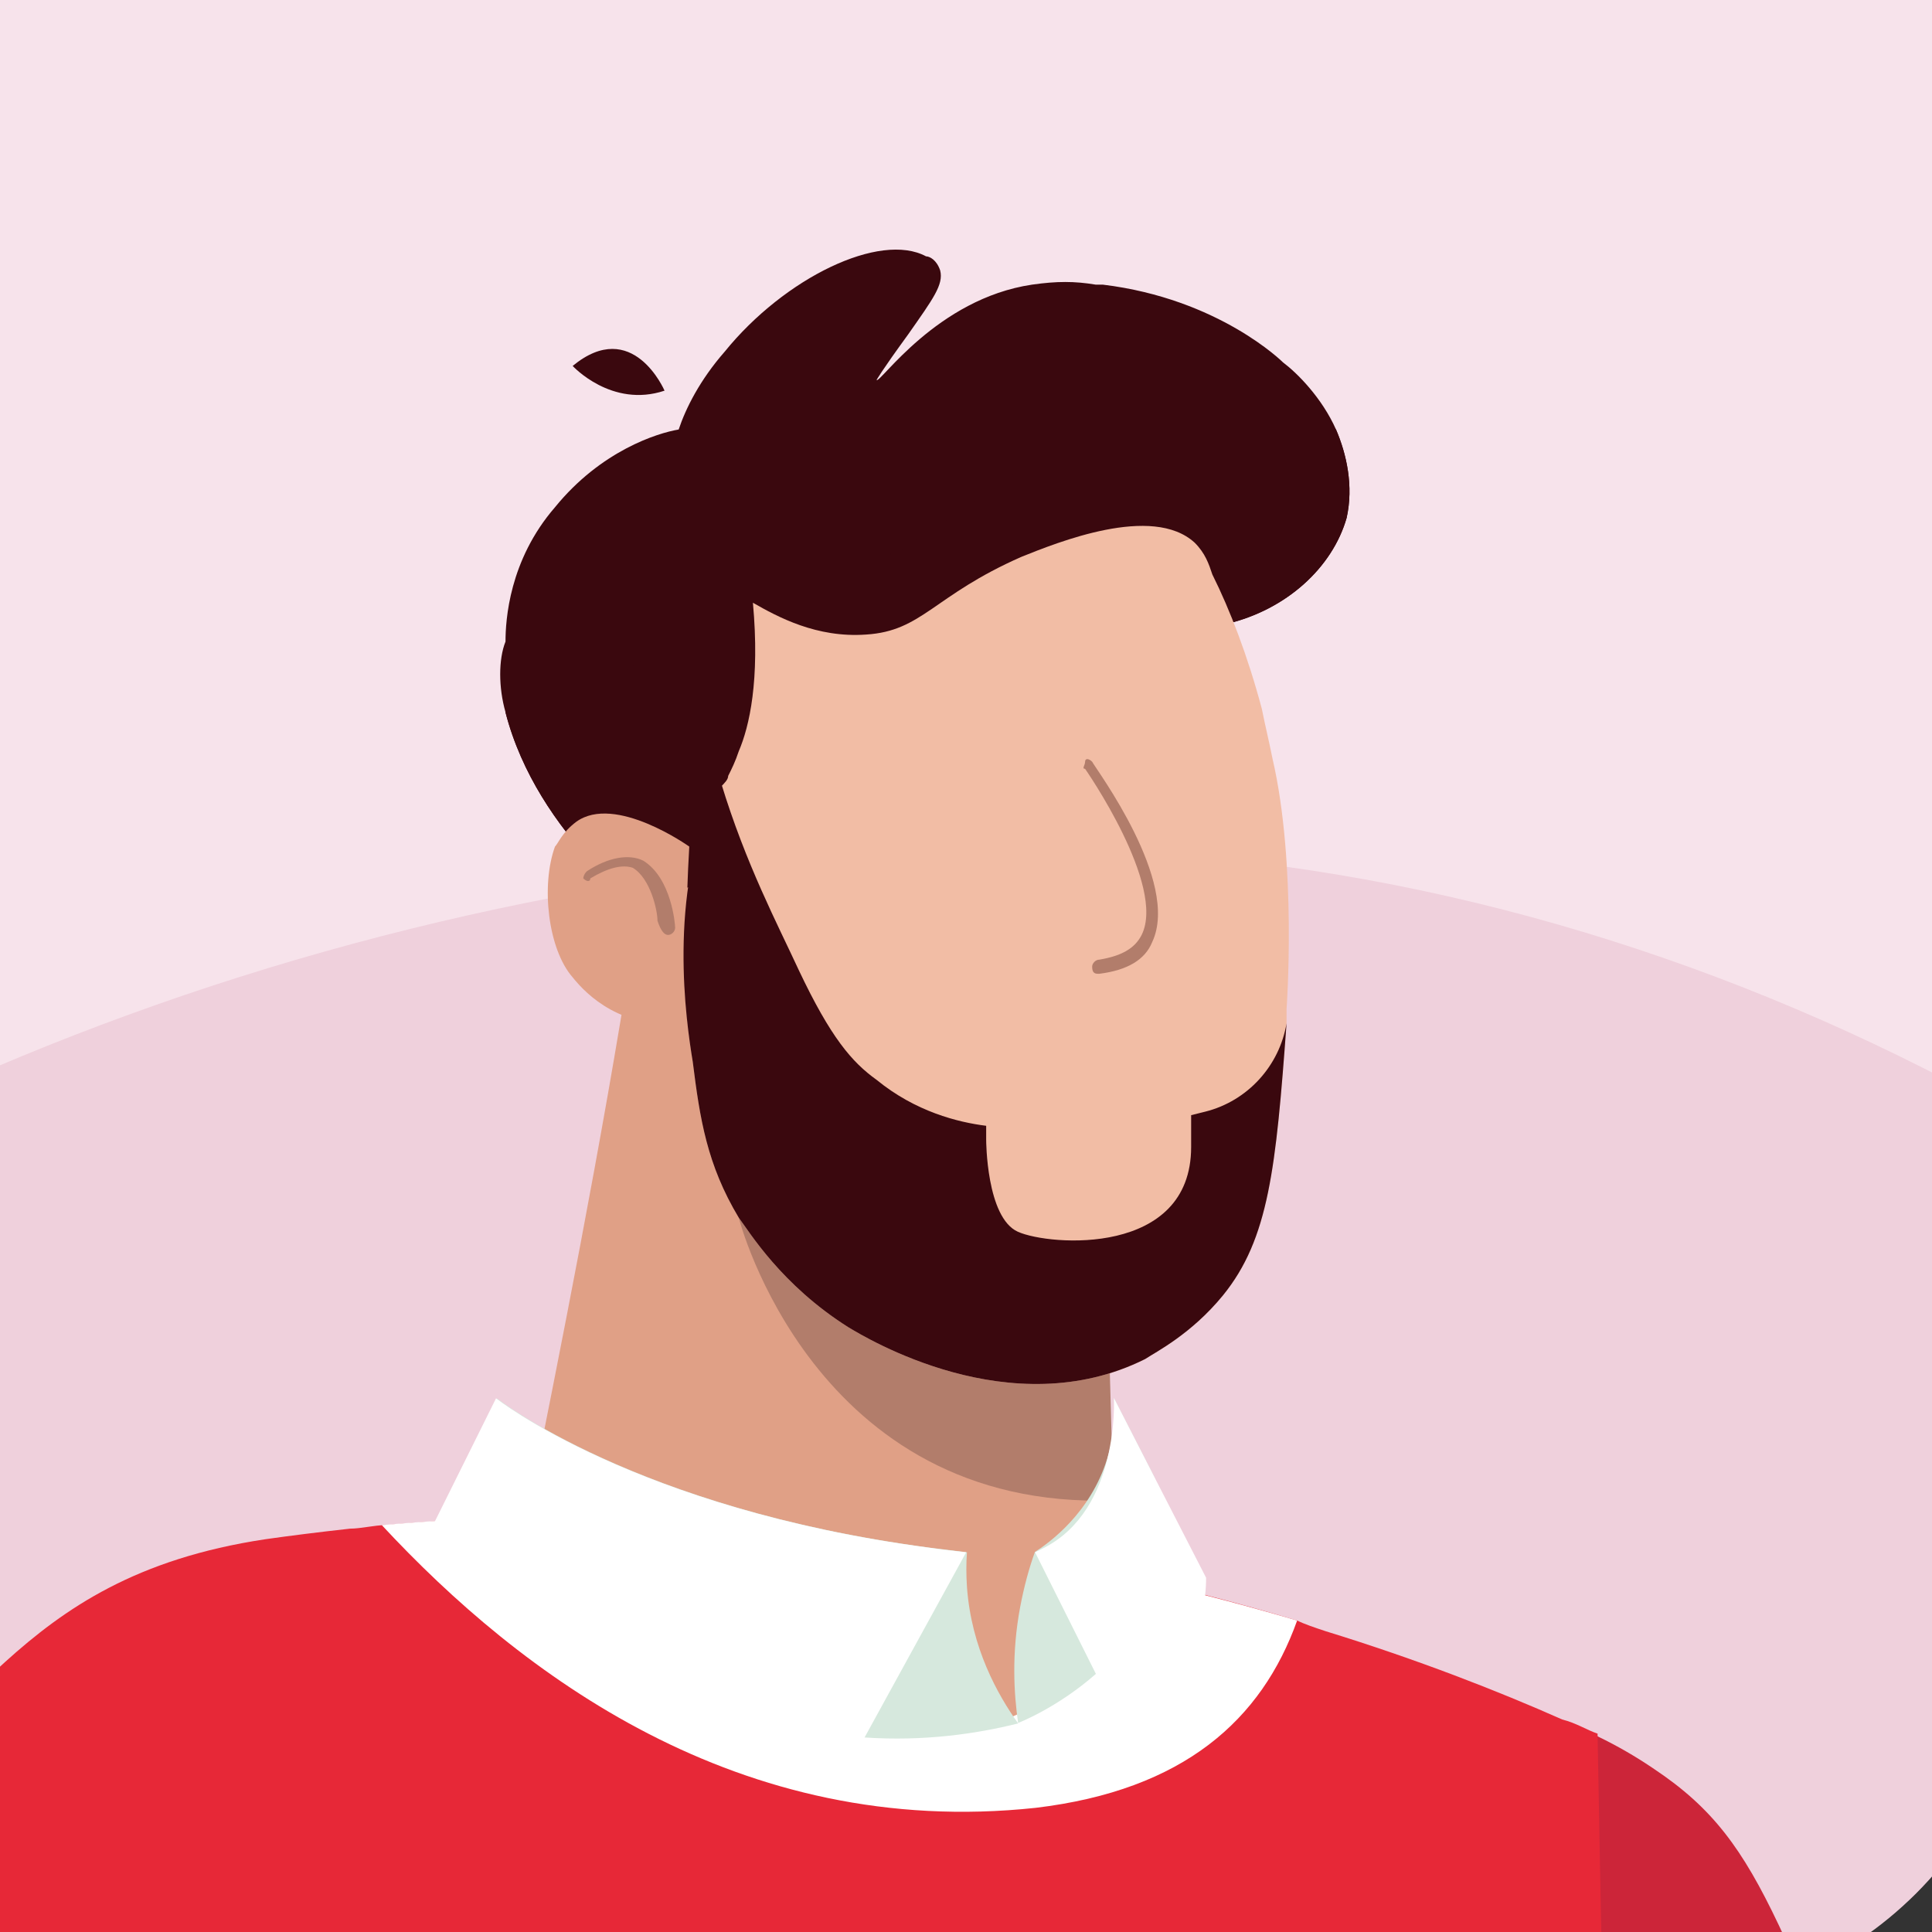 <?xml version="1.0" encoding="UTF-8"?><svg id="Layer_1" xmlns="http://www.w3.org/2000/svg" xmlns:xlink="http://www.w3.org/1999/xlink" viewBox="0 0 86 86"><rect x="0" y="0" width="86" height="86" fill="#333333" stroke="none"/><defs><style>.cls-1{clip-path:url(#clippath);}.cls-2{fill:none;}.cls-2,.cls-3,.cls-4,.cls-5,.cls-6,.cls-7,.cls-8,.cls-9,.cls-10,.cls-11,.cls-12{stroke-width:0px;}.cls-13{clip-path:url(#clippath-1);}.cls-14{clip-path:url(#clippath-2);}.cls-3{fill:#f7e3eb;}.cls-4{fill:#3a080e;}.cls-5{fill:#cc2539;}.cls-6{fill:#e0a086;}.cls-7{fill:#d6e8dd;}.cls-8{fill:#b27d6b;}.cls-9{fill:#f2bda5;}.cls-10{fill:#fff;}.cls-11{fill:#e72837;}.cls-12{fill:#efd0dc;}</style><clipPath id="clippath"><rect class="cls-2" x="125.722" y="-.097" width="86.194" height="86.194"/></clipPath><clipPath id="clippath-1"><rect class="cls-2" x="0" width="86" height="86"/></clipPath><clipPath id="clippath-2"><rect class="cls-2" x="-10.94" y="-11.961" width="101.177" height="101.177" rx="16.863" ry="16.863"/></clipPath></defs><g class="cls-1"><path class="cls-5" d="m149.289,107.933c-.13.228-.277.472-.423.716-5.141,8.591-11.975,18.45-21.005,28.538-5.483,6.117-10.934,11.389-16.091,15.88-1.952,1.708-4.751,2.066-7.077.879-6.589-3.384-13.699-7.533-21.07-12.609-5.971-4.116-11.34-8.33-16.156-12.495-6.362-5.483-11.78-10.885-16.319-15.847,7.143-6.443,14.285-12.902,21.428-19.345,3.628,2.994,7.305,5.987,11.064,8.981,7.208,5.76,14.367,11.291,21.428,16.579,0,0,.033-.016.049-.033,2.636-2.213,5.369-4.653,8.151-7.354,1.643-1.595,3.287-3.27,4.93-5.044,8.135-8.721,20.224-26.26,20.224-26.26,3.791-3.335,9.762-.781,9.957,4.263.309,7.712.618,15.44.927,23.152h-.016Z"/></g><g class="cls-13"><path class="cls-3" d="m5.923-11.961h67.451c9.274,0,16.863,7.588,16.863,16.863v67.451c0,9.274-7.588,16.863-16.863,16.863H5.923c-9.274,0-16.863-7.588-16.863-16.863V4.902C-10.94-4.373-3.351-11.961,5.923-11.961Z"/><g class="cls-14"><path class="cls-12" d="m39.438,37.995c54.593-4.005,104.549,46.162,105.392,105.392.843,58.177-47.216,105.392-105.392,105.392s-105.392-47.216-105.392-105.392S-18.528,42.211,39.438,37.995Z"/></g><rect class="cls-2" x="-10.94" y="-11.961" width="101.177" height="101.177" rx="16.863" ry="16.863"/><g id="man"><path class="cls-5" d="m53.493,75.44c5.663-.787,13.687-1.101,20.137,3.304,5.191,3.461,5.349,7.237,12.743,23.44,4.247,9.282,9.124,18.249,13.687,27.373h0s-24.699,6.293-24.384,30.519c0,0-28.789-55.218-26.901-69.849,1.888-14.63,4.72-14.788,4.72-14.788Z"/><path class="cls-4" d="m22.501,31.706c1.416,5.506,6.45,9.124,7.237,9.596.472.315,1.101.787,1.573.944,5.978,3.146,13.687,1.888,18.721-1.573,2.202-1.573,3.776-3.461,4.562-5.663.472-1.416.944-3.776,0-7.237h0c2.674-.629,4.72-2.517,5.349-4.72.315-1.416,0-2.832-.472-3.933-.629-1.416-1.73-2.517-2.36-2.989,0,0-2.832-2.832-8.023-3.461h-.315c-.944-.157-1.73-.157-2.832,0-4.247.629-6.765,4.405-6.922,4.247,0,0,.157-.315,1.416-2.045,1.101-1.573,1.573-2.202,1.416-2.832-.157-.472-.472-.629-.629-.629-2.045-1.101-6.293.944-8.967,4.247-1.101,1.258-1.73,2.517-2.045,3.461-.944.157-3.461.944-5.506,3.461-2.045,2.36-2.202,5.034-2.202,5.978-.315.787-.315,2.045,0,3.146h0Z"/><path class="cls-4" d="m29.581,17.39s-1.416-3.304-4.09-1.101c0,0,1.73,1.888,4.09,1.101Z"/><path class="cls-4" d="m22.501,31.706c1.416,5.506,6.45,9.124,7.237,9.596.472.315,1.101.787,1.573.944,5.978,3.146,13.687,1.888,18.721-1.573,2.202-1.573,3.776-3.461,4.562-5.663.472-1.416.944-3.776,0-7.237h0c2.674-.629,4.72-2.517,5.349-4.72.315-1.416,0-2.832-.472-3.933-3.146-2.36-5.506-2.517-7.079-2.36-1.416.157-2.045.787-6.922,4.09-4.72,3.304-5.506,3.933-6.922,4.09-2.674.472-5.191-.472-6.922-1.416,0,1.101-.157,2.045-.472,2.674-1.888,4.72-8.338,5.349-8.652,5.506h0Z"/><path class="cls-11" d="m-6.13,175.336c-1.258,8.181-1.73,14.945-2.045,19.193,11.169-2.832,24.699-5.191,40.116-6.293,3.146-.157,6.135-.315,9.124-.472,12.271-.315,23.283.157,32.722,1.258-.629-23.283-1.101-46.566-1.73-70.006-.157-5.191-.315-10.383-.315-15.574-.315-8.81-.472-17.619-.629-26.272-.472-.157-.944-.472-1.573-.629-2.832-1.258-6.45-2.674-10.54-3.933-.472-.157-.944-.315-1.258-.472-10.54-3.146-24.541-5.663-40.588-4.247-.472,0-1.101.157-1.573.157-1.416.157-2.674.315-3.776.472-11.484,1.73-12.743,8.81-19.979,12.113,4.405,25.328-.157,38.543,2.832,50.499.944,3.461,2.045,7.866,2.517,13.215.157,2.202.315,4.405.315,6.922-.157,7.866-1.73,12.113-3.461,23.598,0,.315-.157.315-.157.472Z"/><path class="cls-10" d="m16.995,67.888c6.135,6.607,15.889,14.001,29.104,12.585,6.607-.787,10.068-3.933,11.641-8.338-10.697-3.146-24.699-5.663-40.745-4.247Z"/><path class="cls-6" d="m23.288,68.36c2.989,2.517,5.663,4.09,7.866,5.191,4.562,2.202,9.911,4.877,14.316,2.674,2.045-1.101,3.304-2.832,4.09-4.247,0-1.258,0-2.517-.157-3.776l-.157-3.618-.157-4.72v-3.461l-15.417-16.046c-1.888-1.888-5.034-.787-5.506,1.73-1.416,8.967-3.146,17.619-4.877,26.272h0Z"/><path class="cls-8" d="m32.884,54.202s3.304,13.057,16.676,12.585l-.157-5.663v-2.045l-16.518-4.877h0Z"/><path class="cls-9" d="m30.839,47.28c.315,2.517.629,4.562,2.045,6.922.472.629,1.888,2.989,4.877,4.877.787.472,7.237,4.405,13.215,1.416.472-.315,2.045-1.101,3.461-2.832,2.045-2.517,2.36-5.663,2.832-12.113v-.629s.472-6.45-.629-11.169c-.157-.787-.315-1.416-.472-2.202-.629-2.36-1.416-4.405-2.202-5.978-.157-.472-.315-.944-.787-1.416-1.888-1.73-6.135,0-7.708.629-3.933,1.73-4.405,3.304-6.922,3.461-2.202.157-3.933-.787-5.034-1.416.315,3.461-.157,5.506-.629,6.607-.157.472-.315.787-.472,1.101,0,.157-.157.315-.315.472-2.36,4.877-1.573,10.383-1.258,12.271h0Z"/><path class="cls-6" d="m30.682,37.684s-3.304-2.36-5.034-1.101c-.629.472-.787.944-.944,1.101-.629,1.73-.315,4.562.787,5.821.629.787,2.202,2.36,5.034,2.045,0-2.674,0-5.191.157-7.866h0Z"/><path class="cls-4" d="m30.839,47.28c.315,2.517.629,4.562,2.045,6.922.472.629,1.888,2.989,4.877,4.877.787.472,7.237,4.405,13.215,1.416.472-.315,2.045-1.101,3.461-2.832,2.045-2.517,2.36-5.663,2.832-12.113h0c-.315,1.888-1.73,3.461-3.618,3.933l-.629.157v1.416c0,4.877-6.293,4.405-7.708,3.776s-1.416-4.09-1.416-4.09h0v-.629c-1.258-.157-3.146-.629-4.877-2.045-1.101-.787-2.045-1.888-3.461-4.877-.944-2.045-2.36-4.72-3.461-8.338,0,.157-.157.315-.315.472-2.045,4.562-1.258,10.068-.944,11.956h0Z"/></g><path class="cls-8" d="m29.738,41.617h0c.157,0,.315-.157.315-.315s-.157-2.202-1.416-2.989c-.629-.315-1.573-.157-2.517.472-.157.157-.157.315-.157.315.157.157.315.157.315,0,.787-.472,1.416-.629,1.888-.472.787.472,1.101,1.888,1.101,2.36.157.472.315.629.472.629h0Z"/><path class="cls-8" d="m48.93,43.347h0c1.258-.157,2.045-.629,2.36-1.416,1.258-2.674-2.517-7.708-2.674-8.023-.157-.157-.315-.157-.315,0s-.157.315,0,.315c0,0,3.618,5.191,2.517,7.394-.315.629-.944.944-1.888,1.101-.157,0-.315.157-.315.315,0,.315.157.315.315.315h0Z"/><path class="cls-7" d="m45.303,76.702s1.74-.661,3.479-2.192c1.513-1.339,3.027-3.357,3.375-6.193l-.765-2.557-1.809-3.531c.052.678.035,1.635-.296,2.696-.748,2.435-2.592,3.757-3.218,4.157-.261.713-.487,1.548-.661,2.47-.383,2.053-.278,3.827-.087,5.149h-.017Z"/><path class="cls-7" d="m21.472,67.931c1.583,1.913,7.602,8.75,17.03,9.411,2.627.174,4.94-.157,6.819-.626-.905-1.27-2.087-3.357-2.279-6.088-.035-.539-.035-1.044,0-1.531-.557-.07-1.131-.139-1.687-.209-13.081-1.74-19.239-6.645-19.239-6.645-.209,1.896-.417,3.81-.626,5.706l-.017-.017Z"/><path class="cls-10" d="m19.245,67.931c3.288,3.496,6.454,5.462,8.872,6.645,3.966,1.931,9.707,3.583,9.88,3.653l.487-.887,4.21-7.671.313-.574c-.574-.07-1.148-.122-1.687-.209-13.081-1.74-19.239-6.645-19.239-6.645-.939,1.896-1.896,3.81-2.835,5.706v-.017Z"/><path class="cls-10" d="m46.068,69.083l.174.348,2.54,5.079,1.096,2.192s3.81-2.279,3.81-6.471l-2.296-4.471-1.809-3.531s.278,4.958-3.131,6.68c-.122.07-.243.122-.383.191v-.017Z"/></g></svg>